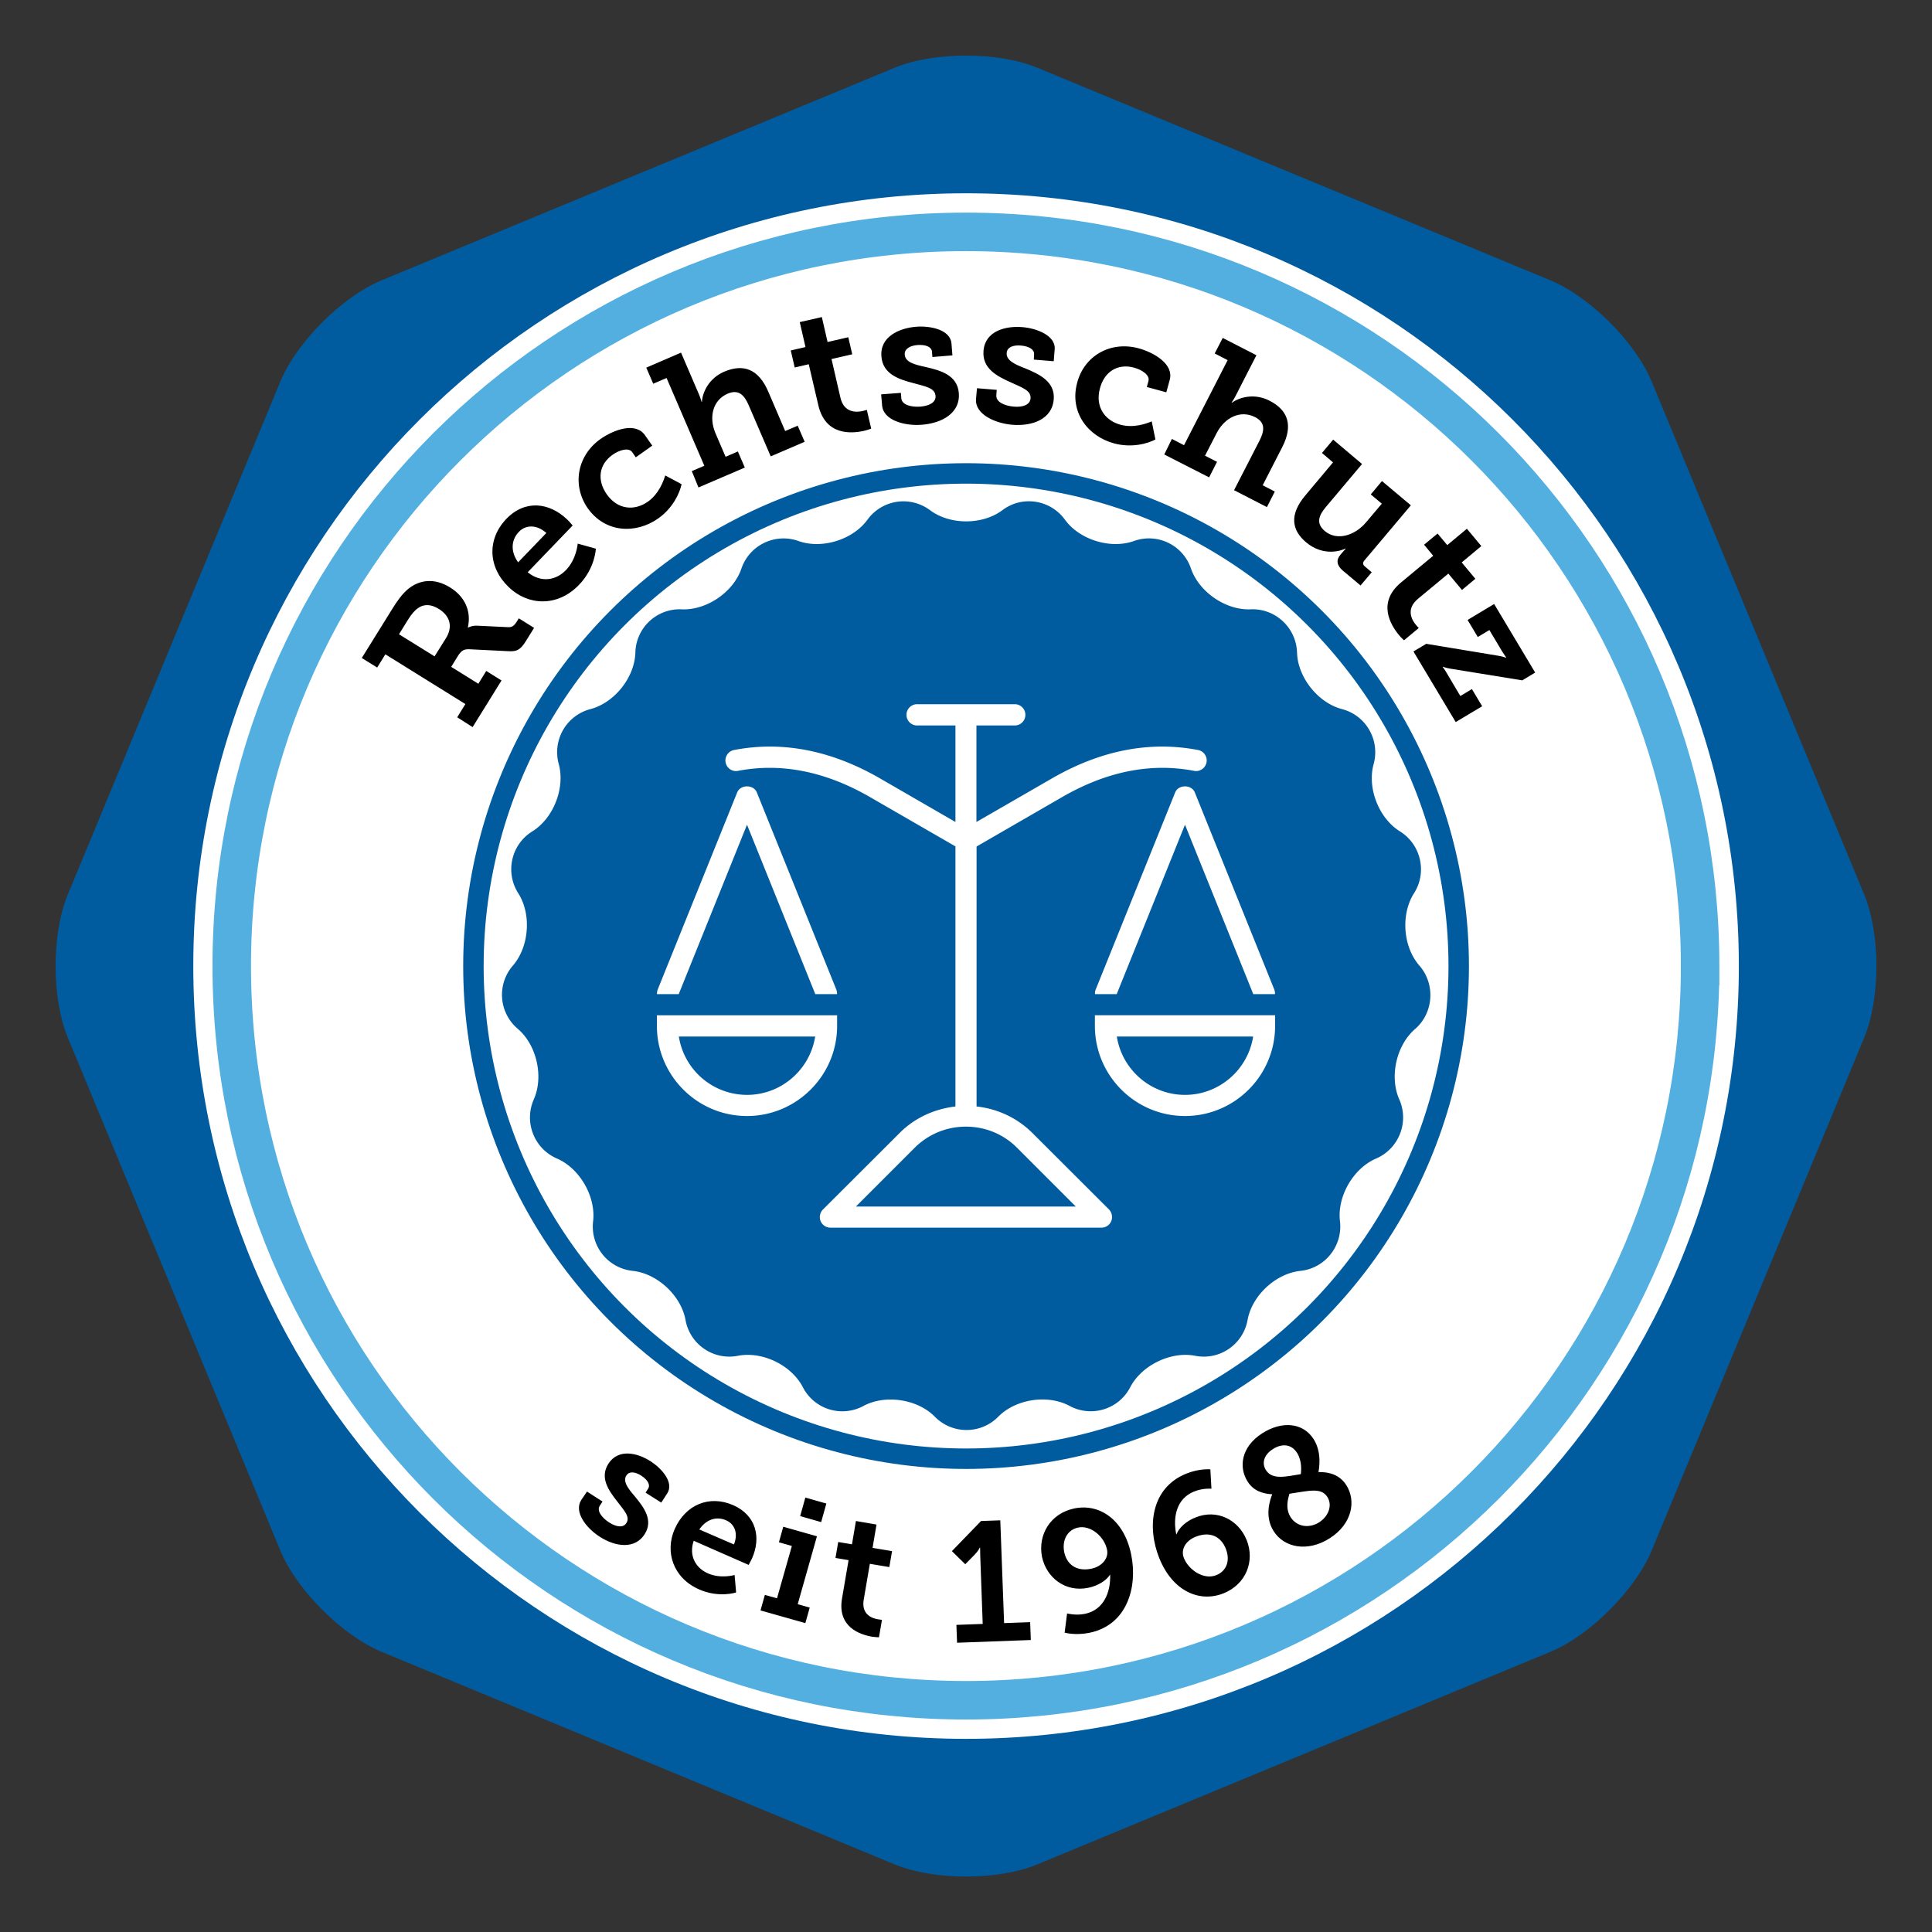 <svg id="Ebene_1" xmlns="http://www.w3.org/2000/svg" xmlns:xlink="http://www.w3.org/1999/xlink" viewBox="0 0 141.73 141.73"><rect x="0" y="0" width="141.73" height="141.73" fill="#333333" stroke="none"/><style>.st0,.st1{clip-path:url(#SVGID_2_);fill:#005c9f}.st1{fill:#fff}.st2{fill:none;stroke:#005c9f;stroke-width:1.5;stroke-miterlimit:10}.st2,.st3,.st4{clip-path:url(#SVGID_2_)}.st4{fill:none;stroke:#52afe0;stroke-width:2.825;stroke-miterlimit:10}</style><defs><path id="SVGID_1_" d="M0 0h141.73v141.73H0z"/></defs><clipPath id="SVGID_2_"><use xlink:href="#SVGID_1_" overflow="visible"/></clipPath><path class="st0" d="M4.97 65.63c-1.19 2.88-1.19 7.59 0 10.48l15.6 37.65c1.19 2.88 4.53 6.21 7.41 7.41l37.65 15.6c2.88 1.19 7.59 1.19 10.47 0l37.65-15.6c2.88-1.19 6.21-4.53 7.41-7.41l15.6-37.65c1.19-2.88 1.19-7.59 0-10.48l-15.6-37.65c-1.19-2.88-4.53-6.21-7.41-7.41L76.1 4.97c-2.88-1.19-7.59-1.19-10.47 0l-37.65 15.6c-2.88 1.19-6.21 4.53-7.41 7.41L4.97 65.63z"/><path class="st1" d="M127.56 70.87c0 31.31-25.38 56.69-56.69 56.69s-56.69-25.38-56.69-56.69 25.38-56.69 56.69-56.69c31.31-.01 56.69 25.38 56.69 56.69"/><circle class="st2" cx="70.87" cy="70.87" r="36.14"/><path class="st3" d="M43.06 109.42l1.14.73-.2.31c-.24.37.14.87.69 1.23.54.34 1.04.4 1.26.04.29-.45-.14-.89-.69-1.61-.61-.78-1.28-1.72-.63-2.74.73-1.13 2.12-.81 3.1-.18.78.5 1.74 1.54 1.22 2.35l-.44.68-1.15-.73.19-.3c.17-.27-.03-.64-.51-.95-.42-.27-.87-.35-1.09-.01-.28.44.13.96.61 1.52.65.79 1.4 1.74.73 2.79-.69 1.08-2.07.97-3.3.18-.98-.63-1.91-1.81-1.35-2.69l.42-.62zm10.73 1c1.68.74 2.06 2.36 1.38 3.9-.08.17-.25.48-.25.48l-4.03-1.77c-.38 1.12.16 2 1.04 2.39.95.42 1.96.12 1.96.12l.11 1.28s-1.25.42-2.71-.22c-1.93-.85-2.52-2.77-1.8-4.42.79-1.8 2.55-2.53 4.3-1.76m.05 2.88c.33-.81.05-1.5-.57-1.77-.74-.33-1.49-.04-1.97.67l2.54 1.1zm2.27 3.7l.89.25 1.09-3.84-.95-.27.32-1.14 2.47.7-1.41 4.98.88.25-.32 1.14-3.29-.93.32-1.14zm2.97-7.14l1.54.44-.38 1.36-1.54-.44.38-1.36zm3.17 4.59l-.96-.16.2-1.17 1.01.17.29-1.71 1.51.26-.29 1.71 1.43.24-.2 1.17-1.43-.24-.45 2.64c-.18 1.07.6 1.36 1.05 1.43.17.03.29.04.29.04l-.22 1.28s-.2 0-.49-.04c-.89-.15-2.58-.7-2.22-2.81l.48-2.81zm7.91 4.75l1.93-.07-.18-4.99c-.01-.3-.01-.6-.01-.6h-.03s-.09.22-.37.51l-.69.7-.98-.96 2.14-2.21 1.41-.05.28 7.54 1.91-.07.05 1.31-5.41.2-.05-1.31zm8.64-8.54c1.87-.39 3.66.83 4.18 3.37.49 2.36-.27 5.18-3.06 5.75-1.04.21-1.82-.01-1.82-.01l.18-1.41s.62.17 1.31.03c1.39-.29 1.89-1.59 1.85-2.87l-.02.01c-.26.42-.89.81-1.59.95-1.69.35-3.07-.76-3.39-2.27-.32-1.63.63-3.19 2.36-3.55m1.25 4.42c.76-.15 1.3-.74 1.16-1.4-.2-.96-1.19-1.81-2.12-1.62-.81.17-1.19.95-1.02 1.8.18.87.86 1.45 1.98 1.22m5-.76c-.92-2.27-.64-5.15 1.96-6.21.98-.4 1.78-.32 1.78-.32l.08 1.42s-.63-.06-1.28.21c-1.3.52-1.56 1.91-1.3 3.14l.02-.01c.17-.47.72-.97 1.39-1.23 1.6-.65 3.16.19 3.75 1.65.62 1.54-.03 3.24-1.68 3.91-1.76.71-3.74-.14-4.72-2.56m4.18 1.23c.79-.32 1.03-1.12.68-1.97-.33-.81-1.1-1.29-2.21-.84-.73.29-1.1.94-.85 1.56.34.85 1.44 1.63 2.38 1.25m4.1-5.93c-.73-.04-1.39-.27-1.81-.94-.64-1.01-.52-2.52 1.1-3.55 1.42-.9 2.97-.78 3.75.45.61.96.4 2.14.35 2.41.82-.02 1.58.22 2.05.97.72 1.13.44 2.83-1.23 3.89-1.62 1.03-3.34.69-4.11-.53-.71-1.11-.23-2.38-.1-2.7m2.1-1.48c.02-.25.1-.95-.28-1.56-.41-.64-1.09-.71-1.77-.28-.7.45-.82 1.07-.51 1.55.46.72 1.43.48 2.56.29m1.35 3.53c.67-.43.99-1.24.59-1.86-.46-.72-1.4-.43-2.78-.23-.08.31-.34 1.04.09 1.72.47.73 1.38.83 2.1.37M33.54 52.62l.6-.97L28.27 48l-.6.97-1.13-.7 2.23-3.59c.37-.6.71-1.07 1.13-1.44.86-.72 1.96-.86 3.11-.15 1.14.7 1.57 1.8 1.31 2.94l.02.01s.28-.16.67-.14l2.28.11c.28.01.43-.11.61-.39l.16-.26 1.12.7-.59.95c-.42.68-.69.8-1.31.76l-2.82-.14c-.42-.02-.61.07-.9.54l-.46.75 1.99 1.24.58-.94 1.12.7-2.12 3.42-1.13-.72zm-.82-5.81c.49-.79.34-1.6-.53-2.14-.53-.33-1.06-.39-1.52-.06-.25.16-.48.45-.72.82l-.68 1.1 2.61 1.62.84-1.34zm4.43-8.75c1.38-1.43 3.16-1.2 4.47.06.15.14.39.43.39.43l-3.3 3.43c.99.8 2.09.59 2.81-.16.78-.81.86-1.94.86-1.94l1.33.37s-.04 1.42-1.24 2.66c-1.58 1.64-3.75 1.52-5.15.16-1.53-1.46-1.6-3.52-.17-5.01m2.93 1.04c-.7-.63-1.51-.61-2.01-.09-.61.63-.6 1.5-.06 2.24l2.07-2.15zm3.98-6.9c.94-.66 2.55-1.27 3.25-.28l.54.77-1.21.86-.26-.38c-.26-.37-.96-.15-1.44.19-1.02.72-1.15 1.87-.43 2.9.82 1.16 2.06 1.22 3.02.54.79-.56 1.13-1.46 1.27-1.92l1.2.64c-.13.64-.64 1.76-1.71 2.51-1.64 1.16-3.88 1.07-5.17-.74-1.17-1.68-.79-3.87.94-5.09m6.69 2.36l.92-.39-2.77-6.44-.98.42-.51-1.18 2.55-1.1 1.32 3.07c.13.31.19.55.19.55l.02-.01c.05-.74.54-1.74 1.63-2.21 1.4-.6 2.52-.22 3.24 1.46l1.24 2.89.92-.39.51 1.18-2.49 1.07-1.61-3.74c-.33-.77-.75-1.2-1.55-.86-1.11.48-1.39 1.74-.89 2.91l.74 1.72.9-.39.51 1.18-3.4 1.46-.49-1.2zm8.58-7.84l-1.03.24-.29-1.25 1.08-.25-.42-1.83 1.62-.37.42 1.83 1.52-.35.29 1.25-1.52.35.65 2.82c.26 1.14 1.17 1.1 1.64.99.18-.04.3-.08.3-.08l.32 1.37s-.2.09-.5.16c-.95.22-2.86.37-3.38-1.88l-.7-3zm5.31 2.21l1.45-.11.03.4c.04.47.69.66 1.4.61.69-.06 1.15-.33 1.11-.79-.05-.58-.7-.68-1.64-.94-1.04-.27-2.23-.65-2.33-1.95-.12-1.45 1.3-2.08 2.55-2.18 1-.08 2.5.19 2.59 1.23l.07.87-1.47.12-.03-.39c-.03-.35-.45-.53-1.05-.49-.54.04-.98.27-.95.7.04.57.74.74 1.52.91 1.08.25 2.35.58 2.45 1.93.11 1.39-1.15 2.19-2.72 2.31-1.25.1-2.83-.32-2.91-1.43l-.07-.8zm7.03-.45l1.45.12-.03.4c-.04.47.57.77 1.28.83.68.06 1.19-.14 1.23-.6.05-.58-.58-.78-1.47-1.19-.98-.44-2.09-1-1.98-2.31.12-1.45 1.62-1.84 2.87-1.73.99.08 2.44.6 2.35 1.63l-.07.87-1.46-.12.02-.38c.03-.35-.36-.6-.96-.65-.54-.05-1.01.1-1.05.53-.05.56.6.85 1.35 1.14 1.02.42 2.22.96 2.1 2.3-.12 1.38-1.49 1.97-3.06 1.84-1.25-.11-2.73-.77-2.64-1.89l.07-.79zm11.85-2.93c1.11.3 2.61 1.15 2.29 2.32l-.25.91-1.43-.39.12-.44c.12-.44-.5-.83-1.06-.98-1.21-.33-2.18.31-2.5 1.52-.37 1.37.38 2.36 1.51 2.67.94.25 1.85-.06 2.29-.25l.27 1.33c-.57.31-1.76.63-3.02.29-1.94-.52-3.3-2.3-2.72-4.45.52-1.99 2.45-3.08 4.5-2.53m2.45 6.65l.89.46 3.2-6.24-.95-.49.59-1.14 2.47 1.27-1.52 2.97c-.15.3-.3.5-.3.5l.03.01c.6-.43 1.69-.69 2.74-.15 1.36.69 1.77 1.8.94 3.42l-1.43 2.79.89.46-.58 1.14-2.41-1.24 1.86-3.62c.38-.74.45-1.35-.32-1.74-1.08-.55-2.23.04-2.81 1.16l-.86 1.67.88.45-.58 1.14-3.29-1.68.56-1.14zm11.82 1.72l-.81-.69.82-.98 2.12 1.79-2.66 3.16c-.53.63-.73 1.2-.07 1.76.91.76 2.24.3 3.03-.65l1.15-1.36-.81-.68.82-.98 2.12 1.78-3.42 4.06c-.12.15-.11.3.04.42l.51.43-.82.97-1.3-1.09c-.46-.39-.5-.79-.18-1.16l.17-.2c.11-.13.22-.24.22-.24l-.02-.02c-.21.12-1.57.65-2.89-.46-1.05-.89-1.25-2.02-.04-3.45l2.02-2.41zm7.35 6.85l-.67-.81.99-.82.71.85 1.44-1.2 1.06 1.27-1.44 1.2 1 1.2-.98.82-1-1.2-2.23 1.85c-.9.75-.46 1.54-.15 1.91.12.15.21.23.21.23l-1.08.9s-.17-.14-.37-.38c-.62-.75-1.62-2.39.15-3.86l2.36-1.96zm4.8 7.34c.31.05.54.14.54.14l.02-.01s-.18-.25-.32-.48l-.92-1.54-.85.51-.75-1.25 1.95-1.17 3.01 5.03-.95.57-5.29-.86c-.31-.05-.53-.14-.53-.14l-.02.01s.18.24.31.47l.99 1.67.85-.51.75 1.26-1.94 1.16-3.1-5.18.94-.56 5.31.88z"/><path class="st4" d="M124.72 70.87c0 29.75-24.11 53.86-53.86 53.86S17 100.62 17 70.87s24.11-53.86 53.86-53.86 53.86 24.11 53.86 53.86z"/><path class="st0" d="M86.93 80.32c2.52 0 4.62-1.86 5-4.28h-10c.38 2.42 2.48 4.28 5 4.28m-32.13 0c2.52 0 4.62-1.86 5-4.28h-10a5.068 5.068 0 0 0 5 4.28m16.06 2.33c-1.42 0-2.76.55-3.77 1.56l-4.3 4.3h16.13l-4.3-4.3c-1-1.01-2.34-1.56-3.76-1.56"/><path class="st0" d="M104.12 70.83c-1.2-1.38-1.37-3.76-.39-5.3.98-1.54.51-3.58-1.03-4.54-1.55-.96-2.42-3.18-1.93-4.94.48-1.76-.56-3.57-2.32-4.03-1.76-.46-3.25-2.33-3.3-4.15-.06-1.82-1.59-3.25-3.4-3.17-1.82.08-3.79-1.27-4.38-2.99a3.255 3.255 0 0 0-4.19-2.02c-1.71.61-3.99-.09-5.06-1.57-1.07-1.47-3.14-1.79-4.59-.69-1.46 1.09-3.84 1.09-5.3 0s-3.52-.78-4.59.69c-1.07 1.48-3.35 2.18-5.06 1.57s-3.6.29-4.19 2.02c-.59 1.73-2.56 3.07-4.38 2.99-1.82-.08-3.35 1.34-3.4 3.17s-1.54 3.69-3.3 4.15a3.265 3.265 0 0 0-2.32 4.03c.48 1.76-.39 3.98-1.94 4.94-1.55.96-2.01 3-1.03 4.54.98 1.54.8 3.92-.39 5.3a3.266 3.266 0 0 0 .35 4.64c1.39 1.18 1.92 3.51 1.18 5.18s.03 3.62 1.7 4.34c1.67.72 2.86 2.79 2.65 4.6a3.267 3.267 0 0 0 2.9 3.64c1.81.19 3.56 1.82 3.88 3.61a3.266 3.266 0 0 0 3.84 2.62c1.79-.35 3.93.68 4.77 2.31a3.253 3.253 0 0 0 4.44 1.37c1.6-.86 3.96-.51 5.24.79a3.26 3.26 0 0 0 4.65 0c1.28-1.3 3.63-1.66 5.24-.79 1.6.86 3.6.25 4.44-1.37.84-1.62 2.99-2.66 4.77-2.31 1.79.35 3.51-.83 3.84-2.62.32-1.8 2.07-3.42 3.88-3.61 1.81-.19 3.11-1.83 2.9-3.64-.22-1.81.97-3.88 2.65-4.6a3.281 3.281 0 0 0 1.7-4.34c-.74-1.67-.21-4 1.18-5.18 1.33-1.17 1.49-3.27.29-4.64m-10.64 1.76c.04.11.06.22.05.34h-1.59L86.93 60.5l-5.01 12.43h-1.59c-.01-.11 0-.23.05-.34l5.83-14.46c.24-.59 1.2-.59 1.44 0l5.83 14.46zm-45.23 0l5.83-14.46c.24-.59 1.2-.59 1.44 0l5.83 14.46c.04.11.06.22.05.34h-1.59L54.8 60.5l-5.01 12.43H48.2c-.01-.11.01-.23.05-.34m6.55 9.28c-3.65 0-6.61-2.97-6.61-6.61v-.78h13.22v.78c0 3.64-2.97 6.61-6.61 6.61m26.72 7.71c-.12.29-.4.48-.72.48H60.92c-.31 0-.6-.19-.72-.48a.79.79 0 0 1 .17-.85L66 83.11c1.11-1.11 2.55-1.76 4.09-1.94V62.09l-6.29-3.63c-3.25-1.87-6.49-2.52-9.66-1.91a.774.774 0 0 1-.91-.62c-.08-.42.2-.83.62-.91 3.53-.68 7.14.02 10.72 2.09l5.52 3.19v-7.08h-2.85a.781.781 0 0 1 0-1.56h7.24a.781.781 0 0 1 0 1.56h-2.85v7.08l5.53-3.19c3.58-2.07 7.19-2.77 10.73-2.09.42.08.7.49.62.91-.08.42-.49.7-.91.62-3.17-.61-6.41.04-9.66 1.91l-6.3 3.64v19.07c1.54.17 2.97.83 4.09 1.94l5.63 5.62c.21.23.28.56.16.85m12.02-14.32c0 3.65-2.97 6.61-6.61 6.61-3.65 0-6.61-2.97-6.61-6.61v-.78h13.22v.78z"/></svg>